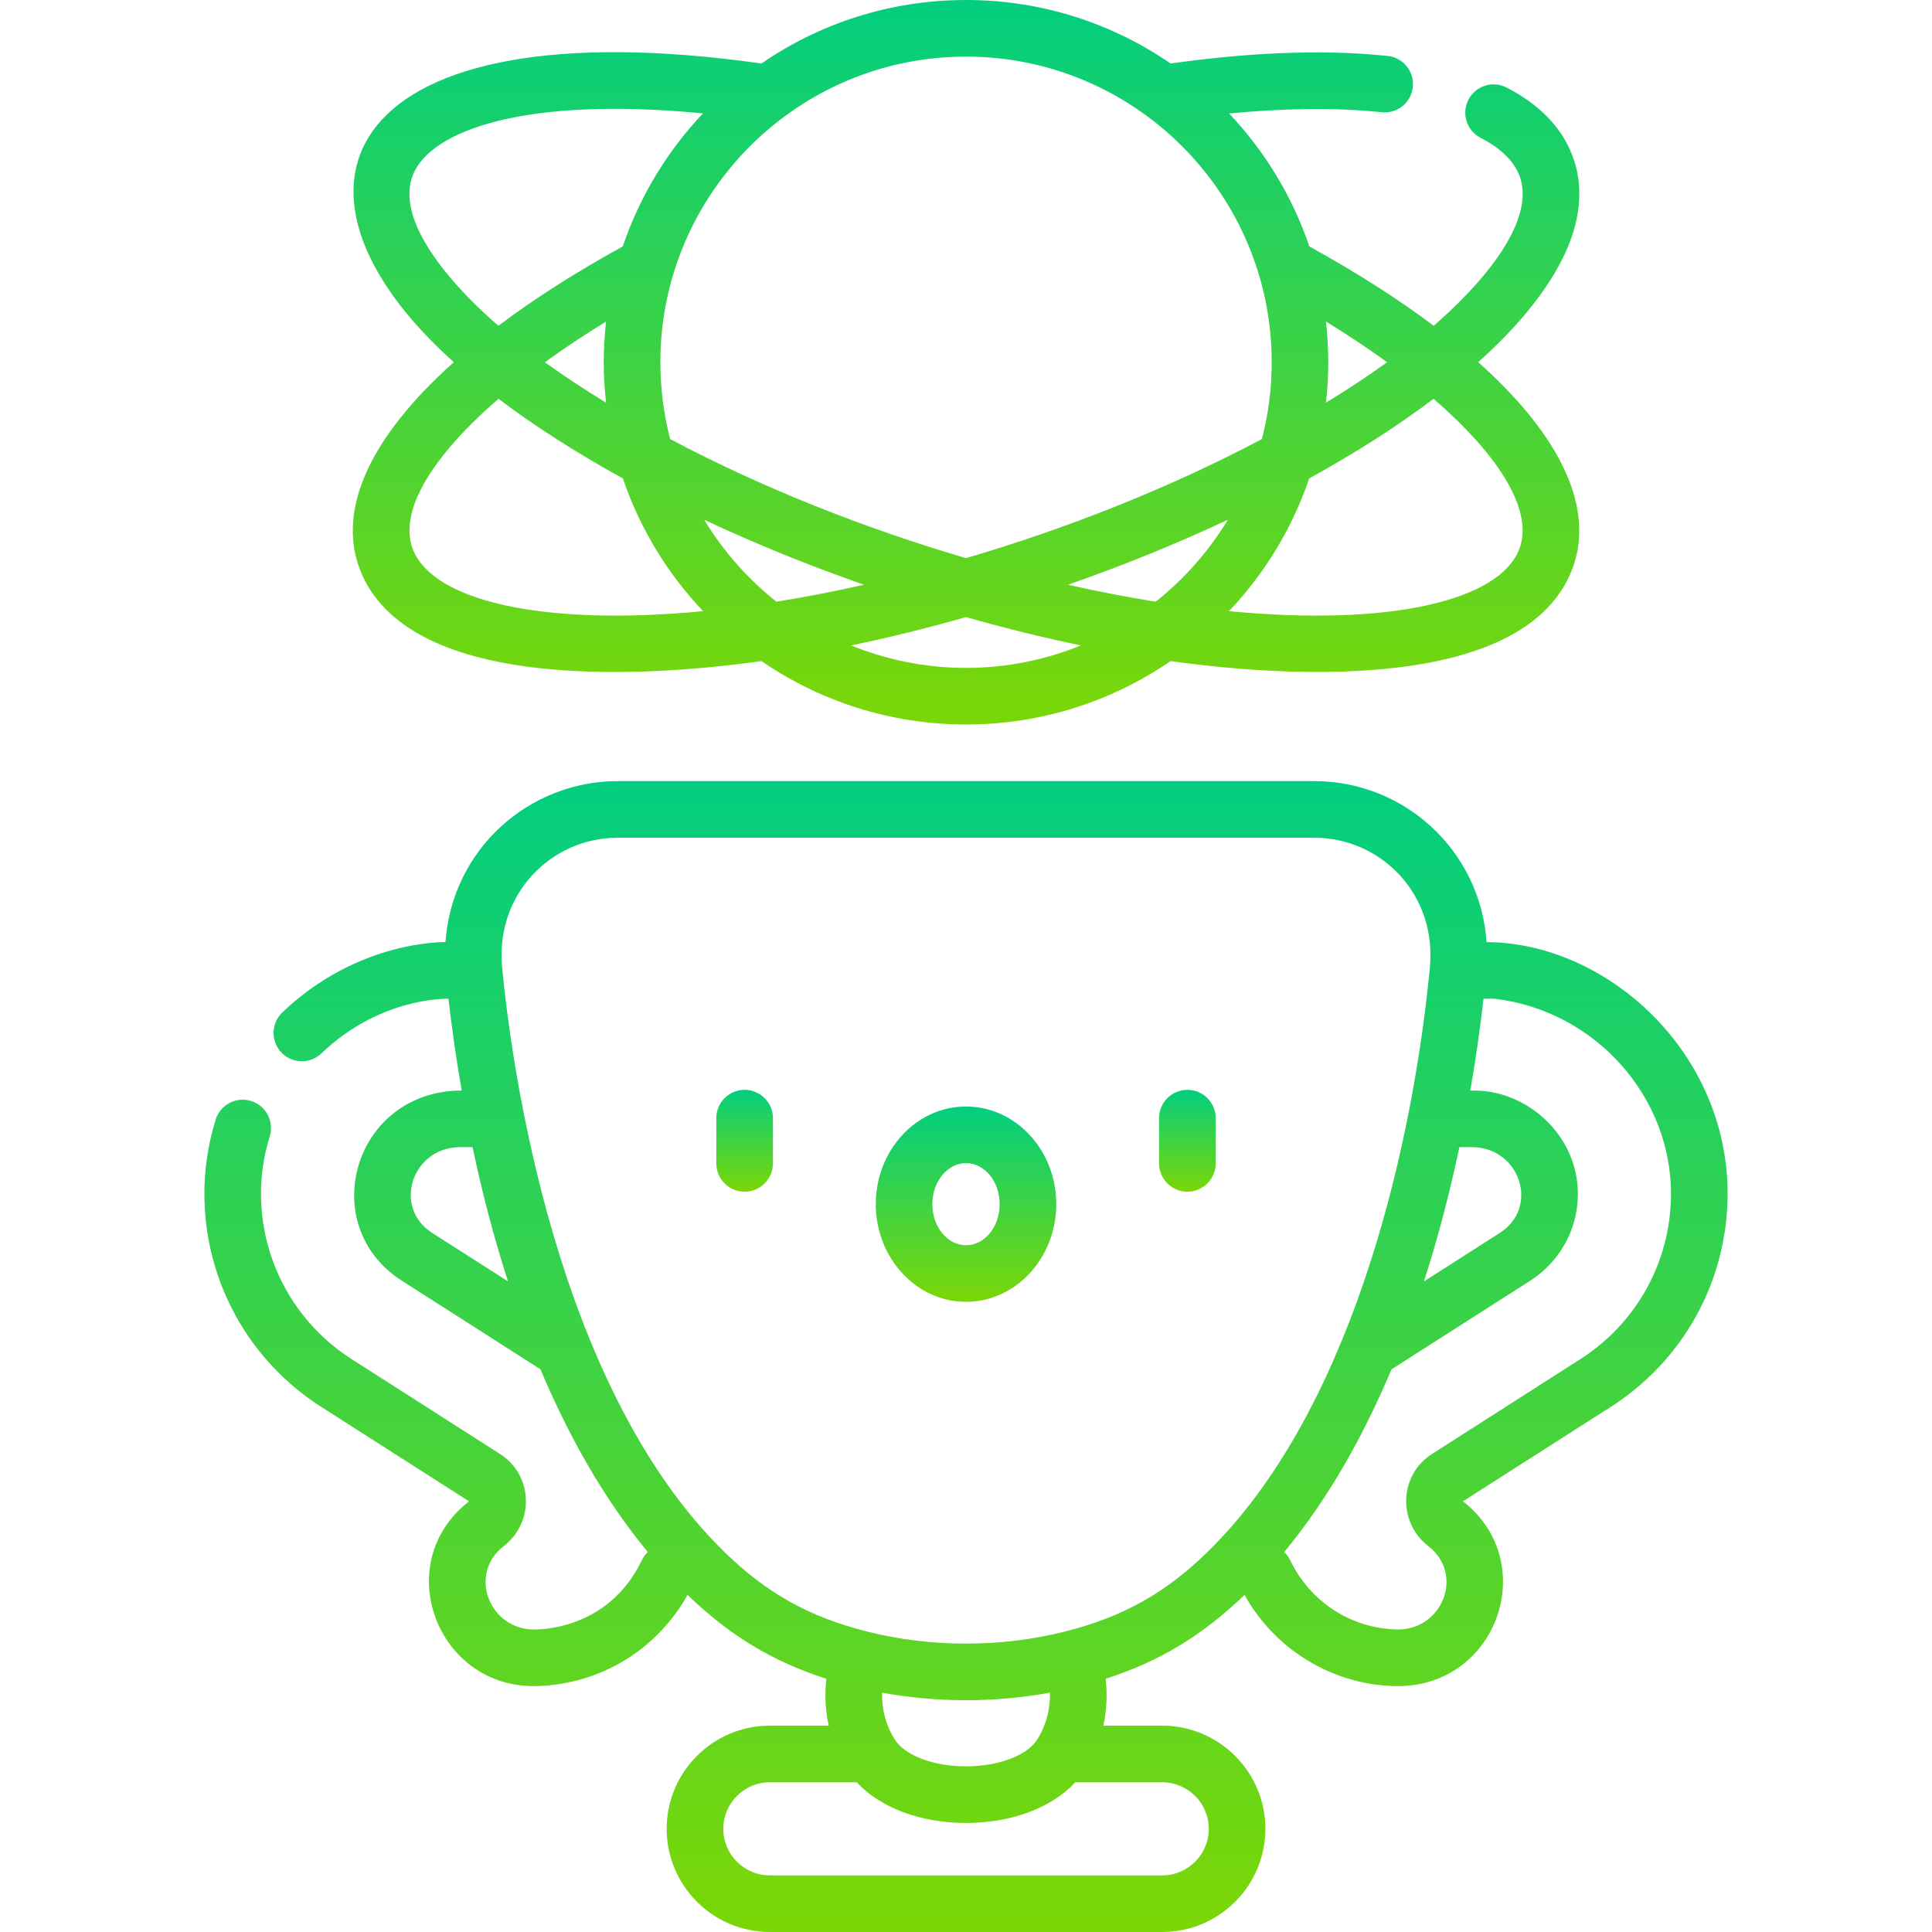 <svg width="30" height="30" viewBox="0 0 30 30" fill="none" xmlns="http://www.w3.org/2000/svg">
<path d="M11.562 16.923C11.319 16.923 11.123 17.12 11.123 17.362V18.065C11.123 18.308 11.319 18.505 11.562 18.505C11.805 18.505 12.002 18.308 12.002 18.065V17.362C12.002 17.12 11.805 16.923 11.562 16.923Z" fill="url(#paint0_linear_408_424)"/>
<path d="M15 17.182C14.227 17.182 13.599 17.862 13.599 18.698C13.599 19.534 14.227 20.215 15 20.215C15.773 20.215 16.402 19.534 16.402 18.698C16.402 17.862 15.773 17.182 15 17.182ZM15 19.336C14.712 19.336 14.477 19.05 14.477 18.698C14.477 18.347 14.712 18.061 15 18.061C15.289 18.061 15.523 18.347 15.523 18.698C15.523 19.05 15.289 19.336 15 19.336Z" fill="url(#paint1_linear_408_424)"/>
<path d="M18.438 16.923C18.195 16.923 17.998 17.12 17.998 17.362V18.065C17.998 18.308 18.195 18.505 18.438 18.505C18.681 18.505 18.877 18.308 18.877 18.065V17.362C18.877 17.12 18.681 16.923 18.438 16.923Z" fill="url(#paint2_linear_408_424)"/>
<path d="M7.047 5.624C5.757 6.775 5.225 7.906 5.591 8.849C6.313 10.704 9.831 10.546 11.824 10.265C12.728 10.886 13.823 11.25 15.001 11.25C16.178 11.25 17.272 10.886 18.177 10.265C20.167 10.545 23.688 10.702 24.409 8.849C24.776 7.906 24.244 6.775 22.954 5.624C23.88 4.794 24.863 3.566 24.41 2.401C24.242 1.971 23.9 1.62 23.394 1.359C23.178 1.248 22.913 1.332 22.802 1.548C22.69 1.764 22.775 2.029 22.991 2.14C23.301 2.3 23.503 2.495 23.591 2.72C23.885 3.476 22.886 4.521 22.262 5.058C21.711 4.644 21.064 4.231 20.331 3.826C20.067 3.048 19.638 2.346 19.085 1.762C19.858 1.688 20.689 1.661 21.455 1.743C21.697 1.768 21.913 1.594 21.938 1.352C21.964 1.111 21.789 0.894 21.548 0.869C20.46 0.753 19.261 0.833 18.177 0.986C17.273 0.364 16.178 0 15.001 0C13.822 0 12.728 0.364 11.823 0.986C5.357 0.072 3.989 2.885 7.047 5.624ZM6.411 8.53C6.184 7.946 6.698 7.094 7.741 6.193C8.301 6.616 8.95 7.032 9.672 7.429C9.936 8.206 10.365 8.907 10.917 9.49C8.439 9.729 6.724 9.335 6.411 8.53ZM9.411 6.253C9.071 6.046 8.754 5.836 8.461 5.625C8.752 5.413 9.07 5.202 9.411 4.993C9.388 5.2 9.375 5.411 9.375 5.625C9.375 5.837 9.388 6.047 9.411 6.253ZM10.935 8.071C11.708 8.434 12.54 8.773 13.416 9.08C12.947 9.186 12.492 9.273 12.056 9.343C11.611 8.99 11.23 8.559 10.935 8.071ZM15.001 10.371C14.37 10.371 13.767 10.246 13.216 10.022C13.8 9.901 14.397 9.754 15 9.582C15.603 9.754 16.2 9.901 16.785 10.022C16.233 10.246 15.631 10.371 15.001 10.371ZM17.945 9.343C17.508 9.273 17.053 9.186 16.584 9.08C17.461 8.773 18.293 8.433 19.066 8.071C18.771 8.559 18.39 8.99 17.945 9.343ZM23.59 8.53C23.276 9.335 21.562 9.729 19.084 9.49C19.636 8.907 20.065 8.206 20.329 7.429C21.051 7.031 21.7 6.616 22.26 6.193C23.303 7.094 23.817 7.946 23.59 8.53ZM21.539 5.625C21.247 5.835 20.93 6.045 20.59 6.252C20.613 6.046 20.625 5.837 20.625 5.625C20.625 5.411 20.613 5.201 20.59 4.993C20.931 5.202 21.248 5.413 21.539 5.625ZM19.747 5.625C19.747 6.037 19.694 6.437 19.595 6.818C18.136 7.59 16.558 8.208 15 8.667C13.439 8.207 11.862 7.589 10.406 6.818C10.307 6.437 10.254 6.037 10.254 5.625C10.254 3.008 12.383 0.879 15.001 0.879C17.617 0.879 19.747 3.008 19.747 5.625ZM10.916 1.761C10.363 2.345 9.934 3.048 9.67 3.826C8.936 4.231 8.29 4.644 7.739 5.058C7.119 4.525 6.116 3.476 6.41 2.72C6.683 2.018 8.176 1.492 10.916 1.761Z" fill="url(#paint3_linear_408_424)"/>
<path d="M23.084 14.629C22.983 13.195 21.797 12.129 20.407 12.129H9.593C8.214 12.129 7.019 13.184 6.917 14.629C6.911 14.63 5.563 14.592 4.383 15.722C4.208 15.89 4.202 16.168 4.37 16.344C4.537 16.518 4.816 16.525 4.991 16.357C5.915 15.472 6.958 15.509 6.964 15.508C7.01 15.913 7.076 16.398 7.169 16.934C5.49 16.936 4.893 19.026 6.24 19.887L8.392 21.262C8.819 22.276 9.364 23.259 10.059 24.1C10.021 24.136 9.989 24.179 9.965 24.229C9.43 25.346 8.302 25.3 8.295 25.303C7.597 25.303 7.262 24.441 7.822 24.008C8.303 23.636 8.276 22.904 7.765 22.578L5.461 21.105C4.277 20.348 3.792 18.913 4.188 17.647C4.26 17.415 4.131 17.169 3.9 17.096C3.668 17.024 3.421 17.153 3.349 17.384C3.225 17.783 3.167 18.202 3.174 18.592C3.193 19.916 3.871 21.132 4.988 21.846L7.284 23.313C6.048 24.269 6.782 26.225 8.337 26.181C9.32 26.155 10.2 25.617 10.676 24.766C11.331 25.396 11.995 25.8 12.832 26.068C12.803 26.312 12.816 26.558 12.869 26.796H11.954C11.07 26.796 10.352 27.515 10.352 28.398C10.352 29.281 11.07 30 11.954 30H18.047C18.93 30 19.649 29.281 19.649 28.398C19.649 27.515 18.93 26.796 18.047 26.796H17.132C17.185 26.558 17.197 26.312 17.168 26.068C18.005 25.8 18.669 25.396 19.325 24.766C19.831 25.673 20.775 26.182 21.707 26.182C23.251 26.182 23.928 24.259 22.717 23.312L25.012 21.846C26.129 21.132 26.807 19.916 26.826 18.592C26.858 16.349 24.956 14.638 23.084 14.629ZM22.661 17.813H22.886C23.61 17.841 23.904 18.752 23.287 19.146L22.111 19.898C22.342 19.181 22.522 18.473 22.661 17.813ZM6.713 19.146C6.097 18.752 6.389 17.841 7.115 17.813H7.338C7.477 18.473 7.657 19.18 7.888 19.897L6.713 19.146ZM16.304 26.284C16.311 26.535 16.246 26.785 16.111 27.005C15.954 27.258 15.508 27.428 15 27.428C14.492 27.428 14.046 27.258 13.89 27.005C13.754 26.786 13.689 26.535 13.697 26.284C14.124 26.361 14.562 26.401 15.001 26.401C15.439 26.401 15.877 26.361 16.304 26.284ZM18.77 28.398C18.77 28.797 18.445 29.121 18.047 29.121H11.954C11.555 29.121 11.231 28.797 11.231 28.398C11.231 27.999 11.555 27.675 11.954 27.675H13.303C13.668 28.069 14.292 28.307 15 28.307C15.709 28.307 16.333 28.069 16.698 27.675H18.047C18.445 27.675 18.77 27.999 18.77 28.398ZM16.542 25.333C15.548 25.585 14.453 25.585 13.458 25.333C12.565 25.107 11.906 24.739 11.254 24.104C8.609 21.526 7.939 16.504 7.797 15.026C7.687 13.885 8.558 13.008 9.593 13.008H20.407C21.442 13.008 22.314 13.885 22.203 15.026C21.909 18.059 20.91 21.995 18.746 24.103C18.094 24.739 17.435 25.107 16.542 25.333ZM24.539 21.105L22.235 22.578C21.725 22.904 21.698 23.636 22.179 24.008C22.745 24.446 22.397 25.32 21.686 25.302C20.976 25.284 20.343 24.872 20.035 24.228C20.011 24.178 19.979 24.136 19.941 24.1C20.636 23.26 21.18 22.277 21.607 21.263L23.761 19.887C24.217 19.595 24.494 19.099 24.501 18.559C24.514 17.647 23.729 16.934 22.893 16.934H22.831C22.924 16.398 22.99 15.913 23.036 15.508H23.202C24.765 15.687 25.969 17.032 25.947 18.58C25.932 19.607 25.406 20.551 24.539 21.105Z" fill="url(#paint4_linear_408_424)"/>
<defs>
<linearGradient id="paint0_linear_408_424" x1="11.562" y1="16.923" x2="11.562" y2="18.505" gradientUnits="userSpaceOnUse">
<stop stop-color="#02CE80"/>
<stop offset="1" stop-color="#7BD706"/>
</linearGradient>
<linearGradient id="paint1_linear_408_424" x1="15" y1="17.182" x2="15" y2="20.215" gradientUnits="userSpaceOnUse">
<stop stop-color="#02CE80"/>
<stop offset="1" stop-color="#7BD706"/>
</linearGradient>
<linearGradient id="paint2_linear_408_424" x1="18.438" y1="16.923" x2="18.438" y2="18.505" gradientUnits="userSpaceOnUse">
<stop stop-color="#02CE80"/>
<stop offset="1" stop-color="#7BD706"/>
</linearGradient>
<linearGradient id="paint3_linear_408_424" x1="15.001" y1="0" x2="15.001" y2="11.25" gradientUnits="userSpaceOnUse">
<stop stop-color="#02CE80"/>
<stop offset="1" stop-color="#7BD706"/>
</linearGradient>
<linearGradient id="paint4_linear_408_424" x1="15" y1="12.129" x2="15" y2="30" gradientUnits="userSpaceOnUse">
<stop stop-color="#02CE80"/>
<stop offset="1" stop-color="#7BD706"/>
</linearGradient>
</defs>
</svg>
